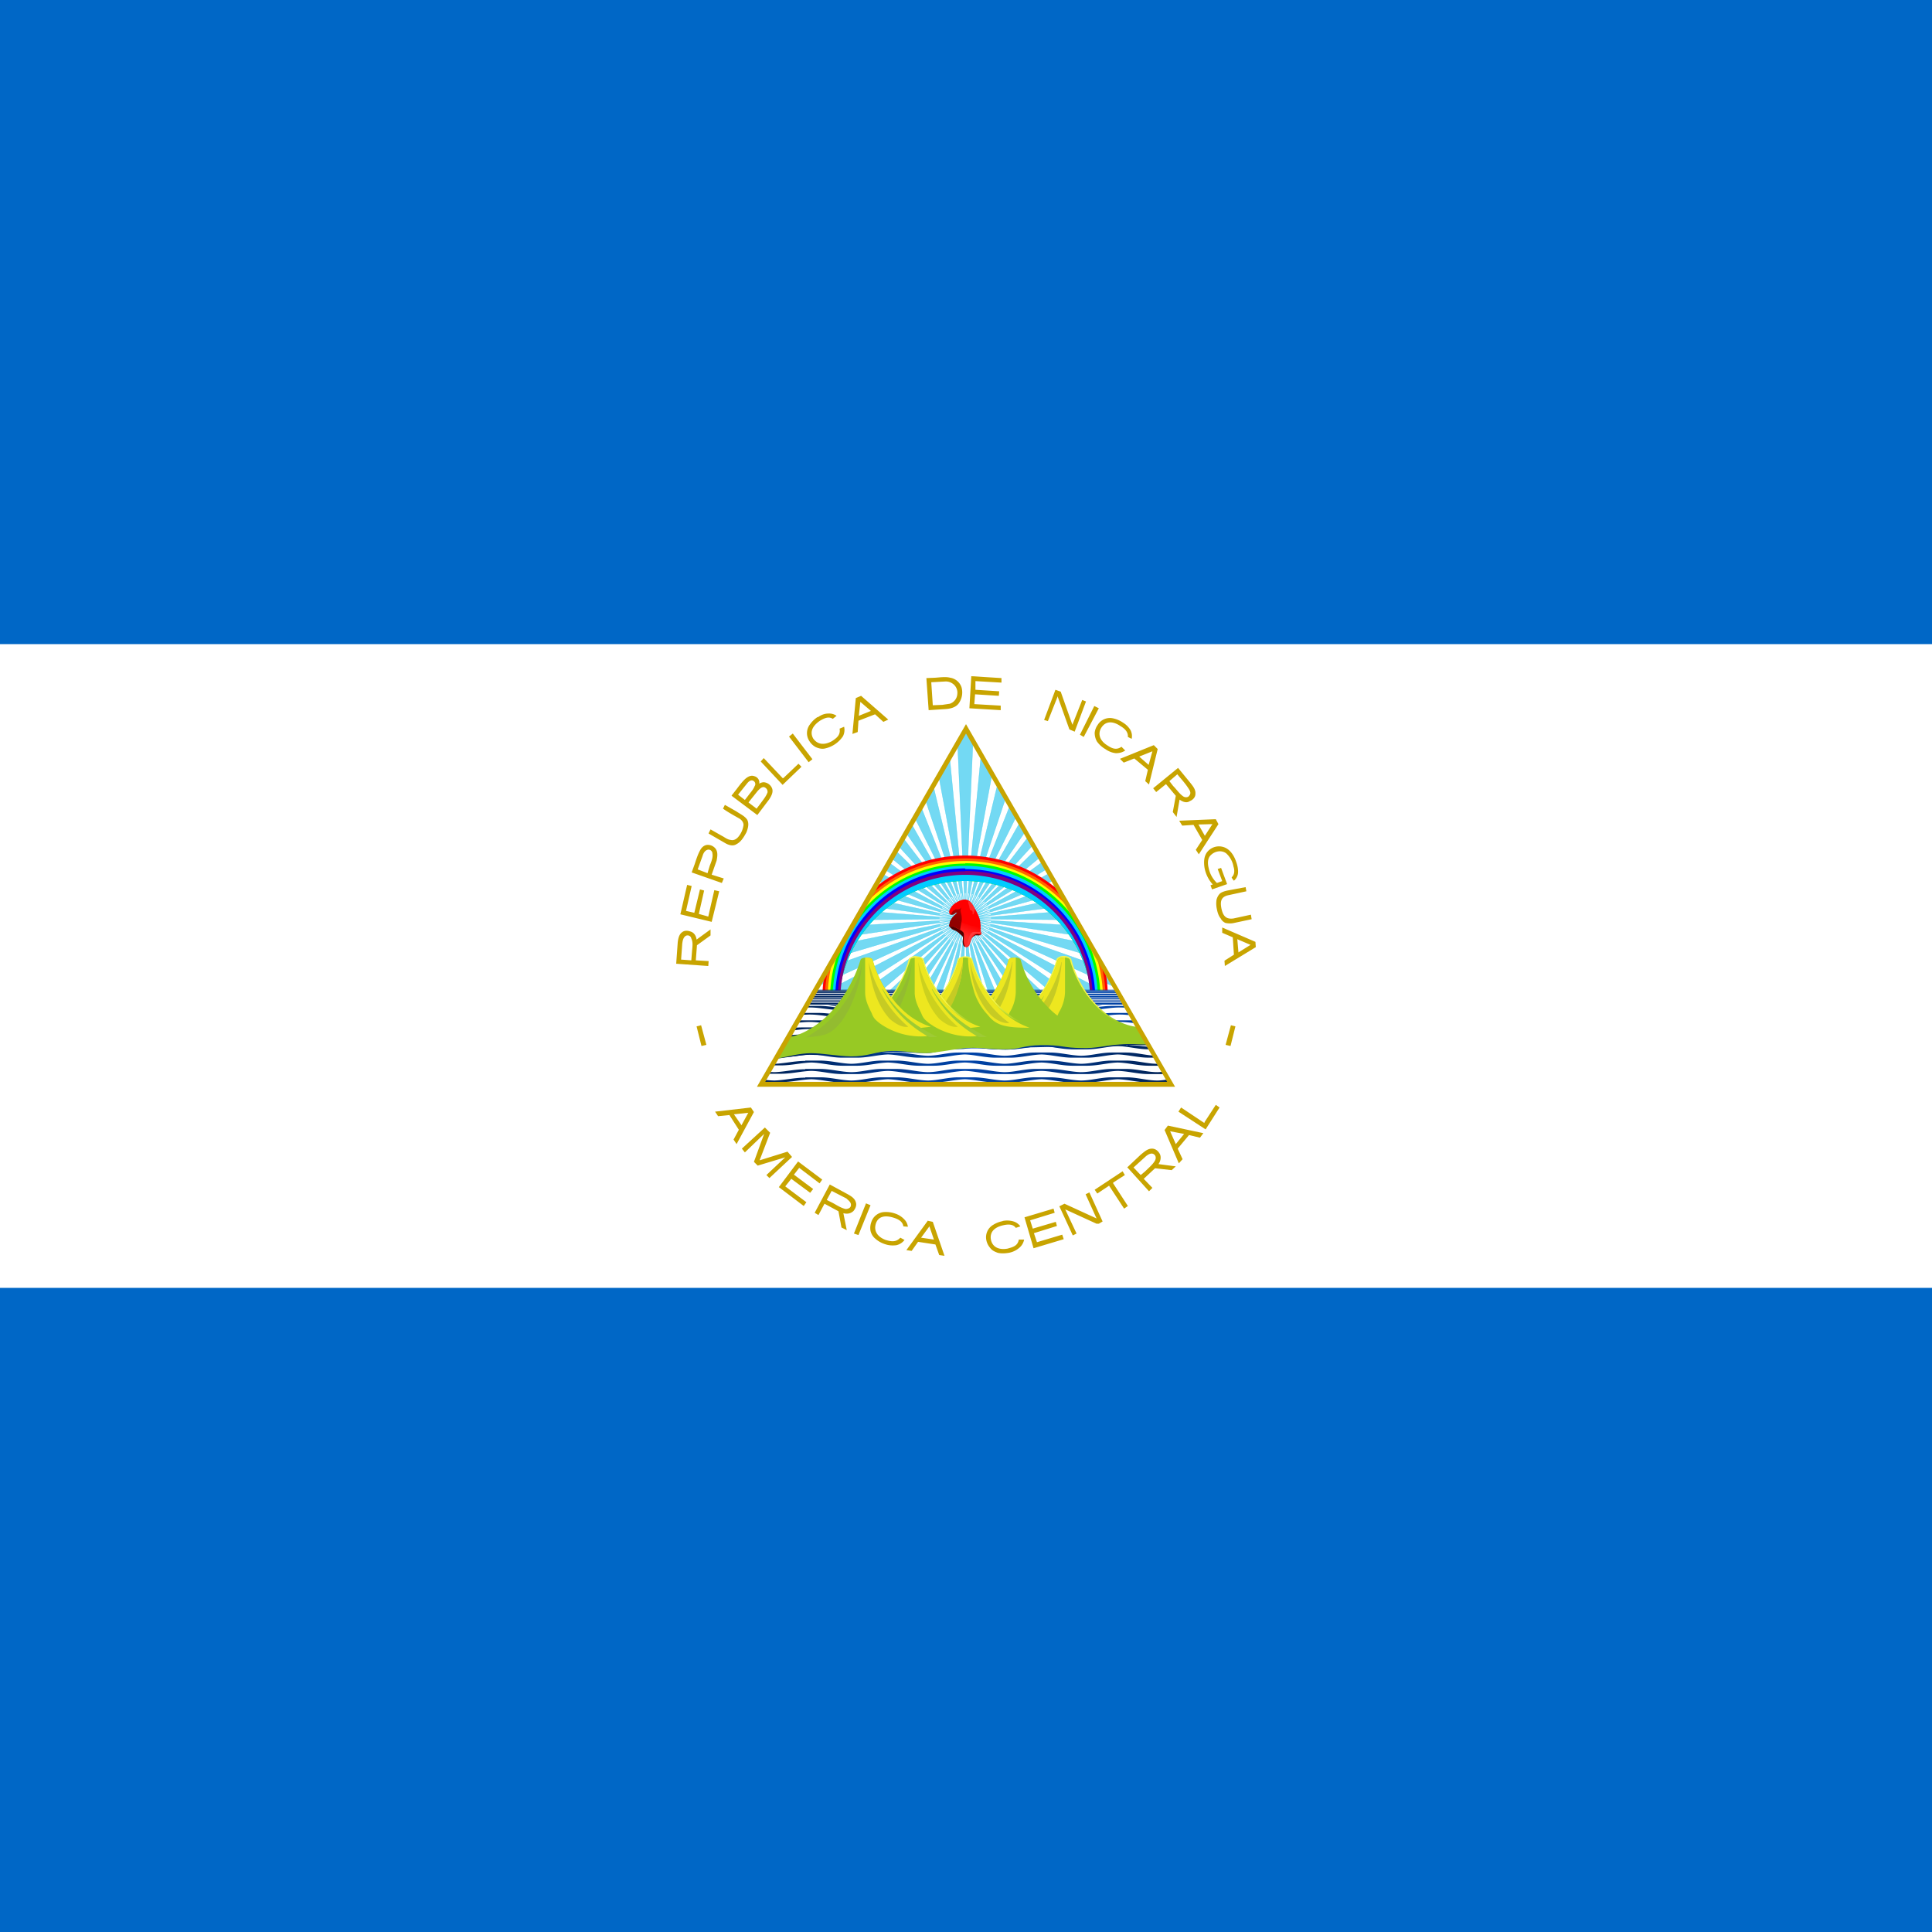 <svg xmlns="http://www.w3.org/2000/svg" xmlns:xlink="http://www.w3.org/1999/xlink" id="flag-icon-css-ni" viewBox="0 0 512 512">
  <defs>
    <linearGradient id="r" x1="444.5" x2="634.4" y1="317.5" y2="317.5" gradientUnits="userSpaceOnUse" xlink:href="#a"/>
    <linearGradient id="f" x1="498.7" x2="500.6" y1="289.1" y2="283.4" gradientUnits="userSpaceOnUse">
      <stop offset="0" stop-color="#510000"/>
      <stop offset=".3" stop-color="#8a0000"/>
      <stop offset="1" stop-color="#a00"/>
    </linearGradient>
    <linearGradient id="b" x1="484.8" x2="484.8" y1="311.7" y2="317.6" gradientUnits="userSpaceOnUse">
      <stop offset="0" stop-color="#F5F549"/>
      <stop offset="1" stop-color="#97C924"/>
    </linearGradient>
    <linearGradient id="a">
      <stop offset="0" stop-color="#025"/>
      <stop offset=".5" stop-color="#04a"/>
      <stop offset="1" stop-color="#025"/>
    </linearGradient>
    <linearGradient id="h" x1="444.5" x2="634.4" y1="317.5" y2="317.5" gradientUnits="userSpaceOnUse" xlink:href="#a"/>
    <linearGradient id="v" x1="484.8" x2="484.8" y1="311.7" y2="317.6" gradientUnits="userSpaceOnUse" xlink:href="#b"/>
    <linearGradient id="o" x1="444.5" x2="634.4" y1="317.5" y2="317.5" gradientUnits="userSpaceOnUse" xlink:href="#a"/>
    <linearGradient id="p" x1="444.5" x2="634.4" y1="317.5" y2="317.5" gradientUnits="userSpaceOnUse" xlink:href="#a"/>
    <linearGradient id="q" x1="444.5" x2="634.4" y1="317.5" y2="317.5" gradientUnits="userSpaceOnUse" xlink:href="#a"/>
    <linearGradient id="g" x1="501.4" x2="502.9" y1="291.4" y2="287.4" gradientUnits="userSpaceOnUse">
      <stop offset="0" stop-color="#ff2a2a"/>
      <stop offset="1" stop-color="red"/>
    </linearGradient>
    <linearGradient id="u" x1="484.8" x2="484.8" y1="311.7" y2="317.6" gradientUnits="userSpaceOnUse" xlink:href="#b"/>
    <linearGradient id="x" x1="98.9" x2="125" y1="1440.2" y2="1440.2" gradientTransform="scale(4.457 .224)" gradientUnits="userSpaceOnUse" xlink:href="#a"/>
    <linearGradient id="j" x1="444.5" x2="634.4" y1="317.5" y2="317.5" gradientUnits="userSpaceOnUse" xlink:href="#a"/>
    <linearGradient id="l" x1="444.5" x2="634.4" y1="317.5" y2="317.5" gradientUnits="userSpaceOnUse" xlink:href="#a"/>
    <linearGradient id="m" x1="444.5" x2="634.4" y1="317.5" y2="317.5" gradientUnits="userSpaceOnUse" xlink:href="#a"/>
    <linearGradient id="i" x1="444.5" x2="634.4" y1="317.5" y2="317.5" gradientUnits="userSpaceOnUse" xlink:href="#a"/>
    <linearGradient id="s" x1="484.8" x2="484.8" y1="311.7" y2="317.6" gradientUnits="userSpaceOnUse" xlink:href="#b"/>
    <linearGradient id="y" x1="47.9" x2="61.7" y1="3054.2" y2="3054.2" gradientTransform="scale(9.124 .11)" gradientUnits="userSpaceOnUse" xlink:href="#a"/>
    <clipPath id="c">
      <path d="M500 226.4l-63.7 110.3h127.4z"/>
    </clipPath>
  </defs>
  <path fill="#0067c6" d="M0 0h512v512H0z"/>
  <path fill="#fff" d="M0 170.7h512v170.6H0z"/>
  <path fill="#c8a400" d="M179.2 255.4l8.5.6.1-1.3-3.4-.2.3-4 3.6-2.6v-1.6l-3.7 2.7c-.1-.9-.6-1.8-1.5-2.1-.8-.3-1.7-.4-2.4.2-.8.6-1 1.8-1.1 2.7l-.4 5.6zm1.3-1.1l.3-4.2c.1-.7.2-1.5.8-2a1 1 0 011.6.6c.5 1 .3 2.2.2 3.3l-.2 2.5-2.7-.2zm-.2-12l8.3 2 2-8.1-1.3-.3-1.6 7-2.5-.7 1.4-6.2-1.1-.3-1.5 6.2-2.2-.5 1.5-6.6-1.2-.3-1.8 7.8zm3-11.1l8 2.8.5-1.2-3.2-1 1.3-3.7c.2-1 .4-2.2-.2-3.1a2.6 2.6 0 00-2.1-1.1c-1 0-1.7.7-2.1 1.5-.6 1.1-1 2.4-1.4 3.6l-.8 2.2zm1.6-.8l1.3-3.6c.2-.7.6-1.4 1.3-1.6.6-.2 1.3.3 1.3 1 .2 1-.3 2.2-.7 3.2l-.6 2-2.6-1zm2.9-9.5l4.5 2.6c.9.5 2 .8 2.9.2 1.2-.6 2-2 2.6-3.1.4-1 .8-2.3.2-3.4-.7-1-1.9-1.5-2.9-2.2l-3-1.7-.5 1c1.4 1 2.9 1.8 4.3 2.6.7.4 1.3 1.2 1.1 2a6 6 0 01-1.2 2.7c-.5.7-1.3 1.2-2.1 1-1-.1-1.6-.7-2.4-1.1l-3-1.7-.5 1zm6.1-10l6.8 5.1 3.1-4.1c.6-.9 1.2-2 .8-3a2.6 2.6 0 00-2.2-1.6c-.4 0-1 .2-1.2.4.2-1-.5-1.8-1.3-2-1-.4-2 .3-2.7 1-.8.8-1.5 1.8-2.2 2.7l-1.1 1.4zm1.7-.3l2.4-3c.4-.5 1-1 1.6-.7.6.3.7 1 .4 1.4-.4 1-1 1.6-1.6 2.4l-1 1.3-1.8-1.4zm2.8 2l2.4-3c.5-.5 1-1.1 1.7-1 .6.2 1 .8.9 1.4-.4 1.1-1.2 2-1.9 3l-1 1.3-2.1-1.6zm3.2-10.8l5.8 6.2 5-4.8-.8-.8-4 3.8h-.2l-5-5.3zm7.5-6.6l5.2 6.8 1-.8-5.2-6.8zm7.6-5.2a7.2 7.2 0 00-2 1.9 3.8 3.8 0 00-.2 4.5 4.4 4.4 0 001.7 1.6c.7.3 1.4.5 2.2.4a7.7 7.7 0 005-3.3 3.7 3.7 0 00.3-2.5l-1.2.5c.3 1.7-.8 2.5-2 3.3-2 1.1-3.8 1-5-.7-1.1-2 .2-3.6 1.8-4.7 1.2-.7 2.3-1.2 3.4-.5l1-.8a3.4 3.4 0 00-2.2-.6c-.9 0-1.8.3-2.8 1zm10.1-5l-.9 9.5 1.4-.5.2-3 4.4-1.7 2.2 2 1.3-.6-7.2-6.3-1.4.6zm1.2 1l2.8 2.4-3.2 1.3.4-3.7zm17.5-6.3l.6 8.5 4.6-.3c1.2-.1 2.5-.4 3.3-1.4a5 5 0 00.8-4.4 3.8 3.8 0 00-3-2.5c-1.2-.3-2.5-.1-3.9 0l-2.4.1zm1.3 1.1l3.7-.2a3.1 3.1 0 012 .6 2.9 2.9 0 011.2 2.7 2.9 2.9 0 01-2 2.6l-2 .3-2.5.1-.4-6zm10.6-1.6l-.5 8.5 8.3.5V187l-7-.4.2-2.6 6.3.4.1-1.2-6.3-.4v-2.3l6.9.4v-1.2l-8-.5zm22.3 3.6l-3 8 1 .3 2.5-6.3v-.3l.2.4 3 8.4 1.4.6 3-8-1-.4-2.5 6.3v.3l-.2-.3-3-8.5zm11.5 4.9l-4 7.6-1-.6 3.8-7.6zm6.4 3.8a7.2 7.2 0 00-2.5-1.1 3.8 3.8 0 00-4.2 1.7 4.4 4.4 0 00-.8 2.1c0 .8.2 1.6.6 2.3a7 7 0 002.2 2c1 .7 1.9 1 2.8 1.1 1 0 1.7-.2 2.5-.7l-1-1c-1.4 1-2.6.4-3.8-.4-1.9-1.2-2.6-3-1.5-4.7 1.3-2 3.4-1.5 5-.4 1.2.7 2.1 1.6 2 2.9l1 .5a3.4 3.4 0 00-.3-2.3 5.8 5.8 0 00-2-2zm8.1 6l-8.9 3.6 1 1 2.8-1.1 3.6 3-.7 3 1 .9 2.3-9.4-1-1zm-.3 1.6l-1 3.6-2.5-2.2 3.5-1.4zm6.8 4.4l-6.6 5.4.8 1 2.6-2.1 2.6 3.1-.8 4.3 1 1.3.8-4.6c.8.6 1.9 1 2.7.4.8-.3 1.5-1 1.5-1.9.1-1.2-.7-2.1-1.4-3l-3.2-3.9zm-.2 1.7c1 1.2 2 2.3 2.8 3.5.4.6 1 1.4.4 2.1-.3.6-1.2.6-1.7.2-1-.7-1.7-1.8-2.6-2.7l-1-1.3 2.1-1.8zm10.1 11.9l-9.6.4.8 1.3 3-.2 2.3 4-1.7 2.6.8 1.2 5.2-8-.7-1.3zm-.8 1.3l-2 3.1-1.7-3 3.7-.1zm6.3 10c-.5-1.5-1.4-3-2.8-3.7a4 4 0 00-4.8 1c-1 1.2-1 2.8-.8 4.2a9 9 0 002.2 4.5l-.6.2.4 1.1 4-1.4-1.6-4.3-.9.3 1.2 3.2-1.4.5a7.5 7.5 0 01-2.2-4c-.3-1.2-.3-2.6.6-3.4 1-1 2.7-1.4 4-.5a6.2 6.2 0 012 3.6c.3.9.3 2-.4 2.7-.2.1 0 .3.1.5l.4.5a3 3 0 001.1-2.4c0-.9-.2-1.8-.5-2.6zm2.5 6.7l-4.8.9c-.9.2-1.5.4-2 .8-.4.4-.7.9-.9 1.6a6.8 6.8 0 00.1 2.6c.2 1 .5 1.8 1 2.4.3.6.8 1 1.3 1.2.6.1 1.3.2 2.2 0l4.7-1-.2-1.2-4.6 1c-2.1.3-2.8-.8-3.2-2.6-.4-2-.1-3.2 2-3.6l4.6-1-.2-1.1zm2.6 14.5l-8.8-3.8v1.4l2.8 1.2.3 4.6-2.5 1.6.1 1.4 8.2-5-.1-1.4zm-1.3.8l-3.2 2-.3-3.5 3.5 1.5zm-145.6 21.3l-1.2.3 1.3 5.2 1.3-.3zm140.4 0l1.2.3-1.3 5.2-1.3-.3zM199 293.5l-9.5 1.1.8 1.2 3-.3 2.5 3.9-1.4 2.6.8 1.2 4.6-8.5-.8-1.2zm-.7 1.4l-1.8 3.3-2-2.9 3.8-.4zm4.4 3.9l-6.1 5.6.8 1 5.1-4.9-2.7 7.4 1 1 7.3-2.2-5 4.7.8.8 6-5.6-1.2-1.4-7.4 2.3 2.8-7.3zm8.8 9l-5.1 6.8 6.6 5 .7-1-5.6-4.2 1.6-2 5 3.7.8-1-5.1-3.8 1.4-1.8 5.4 4.1.7-1-6.4-4.8zm8.4 6.1l-4 7.5 1 .6 1.6-3 3.7 2 .8 4.3 1.4.7-.9-4.5c1 .3 2 .1 2.7-.6.5-.6.9-1.5.6-2.3-.3-1.1-1.4-1.7-2.3-2.2l-4.6-2.5zm.5 1.7l3.9 2c.5.5 1.3 1 1.2 1.8 0 .7-.8 1-1.4 1-1.3-.3-2.3-1-3.4-1.6l-1.6-.8 1.3-2.4zm9.1 3.3l-3.2 8 1.2.4 3.2-7.9zm7.7 2.7a7.2 7.2 0 00-2.7-.4 3.8 3.8 0 00-3.6 2.7 4.4 4.4 0 00-.2 2.3c.2.8.6 1.5 1.2 2a7 7 0 002.6 1.5c1.1.4 2.1.4 3 .3a3.7 3.7 0 002.2-1.4l-1.1-.6c-1.2 1.3-2.5 1-3.9.6-2.1-.8-3.2-2.3-2.6-4.3.7-2.2 2.8-2.2 4.7-1.6 1.3.4 2.4 1 2.6 2.3l1.2.1a3.4 3.4 0 00-1-2 5.8 5.8 0 00-2.4-1.5zm8.6 2l-5.6 7.7 1.4.2 1.7-2.4 4.6.7 1 2.8 1.4.2-3.1-9-1.4-.3zm.5 1.4l1.2 3.5-3.4-.5 2.2-3zm19.5-1.4a7.2 7.2 0 00-2.6 1 3.8 3.8 0 00-1.8 4.1 4.4 4.4 0 001 2c.5.7 1.2 1 2 1.3.8.2 1.8.2 3 0a5.8 5.8 0 002.7-1.3 3.7 3.7 0 001.3-2.2H270c-.3 1.7-1.6 2-3 2.4-2.3.4-4-.4-4.4-2.4-.4-2.3 1.4-3.4 3.3-3.8 1.3-.3 2.6-.3 3.3.7l1.2-.4a3.4 3.4 0 00-1.8-1.3 5.8 5.8 0 00-3-.1zm5.7-1l2.4 8.2 8-2.4-.4-1.2-6.7 2-.8-2.4 6.1-1.9-.3-1.1-6.1 1.8-.7-2.2 6.5-2-.3-1.1-7.7 2.3zm9.2-3l3.6 7.8 1-.5-3-6.4 8.3 3.8h.6l1-.6-3.5-7.7-1 .5 2.9 6.4-8.5-3.9-1.4.7zm9.4-4.3l.7 1 3-2 .1-.1 4 6.1 1-.7-3.9-6v-.2l3.1-2-.6-1zm8.6-6l5.8 6.4.9-.9-2.3-2.4 3-2.8 4.4.5 1.1-1-4.6-.6c.6-.8.8-2 .3-2.8-.4-.7-1.1-1.3-2-1.3-1.2 0-2 .8-3 1.6l-3.6 3.4zm1.7.1l3.3-3c.5-.4 1.4-1 2.1-.5.6.4.6 1.2.2 1.8-.6 1-1.6 1.8-2.5 2.7l-1.2 1-1.9-2zm8.2-10l3.8 8.9 1-1.1-1.3-2.8 3-3.6 2.9.7.9-1.2-9.4-2-.9 1.2zm1.5.4l3.7.7-2.2 2.7-1.5-3.4zm2.2-5.2l7.2 4.7 3.7-5.8-1-.7-3 4.6v.2l-.2-.1-6-4z"/>
  <g clip-path="url(#c)" transform="translate(-170.7) scale(.853)">
    <path fill="#fff" d="M500 226.4l-31.5 54.5-15.4 26.7h93.8l-14.7-25.4-32.2-55.8z"/>
    <g id="e">
      <g id="d">
        <path fill="#17c0eb" stroke="#17c0eb" stroke-width=".1" d="M500 226.4l-2.4 4 2.4 55 2.4-55z" opacity=".6"/>
        <path fill="#fff" d="M500 277.5h-.1l.1 3 .1-3h-.1z"/>
      </g>
      <use width="100%" height="100%" transform="rotate(72 500 285.5)" xlink:href="#d"/>
      <use width="100%" height="100%" transform="rotate(144 500 285.5)" xlink:href="#d"/>
      <use width="100%" height="100%" transform="rotate(-144 500 285.5)" xlink:href="#d"/>
      <use width="100%" height="100%" transform="rotate(-72 500 285.5)" xlink:href="#d"/>
    </g>
    <use width="100%" height="100%" transform="rotate(8 500 285.5)" xlink:href="#e"/>
    <use width="100%" height="100%" transform="rotate(16 500 285.5)" xlink:href="#e"/>
    <use width="100%" height="100%" transform="rotate(24 500 285.5)" xlink:href="#e"/>
    <use width="100%" height="100%" transform="rotate(32 500 285.5)" xlink:href="#e"/>
    <use width="100%" height="100%" transform="rotate(40 500 285.5)" xlink:href="#e"/>
    <use width="100%" height="100%" transform="rotate(48 500 285.5)" xlink:href="#e"/>
    <use width="100%" height="100%" transform="rotate(56 500 285.5)" xlink:href="#e"/>
    <use width="100%" height="100%" transform="rotate(64 500 285.5)" xlink:href="#e"/>
    <path fill="red" d="M500 265.8a44.2 44.2 0 00-29 10.8L456.4 302a45 45 0 00-.8 8.3h5a39.4 39.4 0 0178.7 0h5a45 45 0 00-.7-8.3L529 276.6a44.3 44.3 0 00-29-10.8z"/>
    <path fill="#f60" d="M500 266.7a43.5 43.5 0 00-30.3 12.2l-12 20.9a43.6 43.6 0 00-1.3 10.4h4.3a39.4 39.4 0 0178.6 0h4.3a43.9 43.9 0 00-1.3-10.5l-12-20.8a43.5 43.5 0 00-30.3-12.2z"/>
    <path fill="#ff0" d="M500 267.5a42.7 42.7 0 00-32 14.3l-8.7 15a42.7 42.7 0 00-2 13.5h3.3a39.4 39.4 0 0178.7 0h3.5c0-4.7-.8-9.2-2.1-13.4l-8.8-15.1a42.6 42.6 0 00-31.9-14.3z"/>
    <path fill="#0f0" d="M500 268.3a42 42 0 00-34.9 18.6l-2.8 4.9a41.8 41.8 0 00-4.3 18.5h2.7a39.4 39.4 0 0178.6 0h2.7a41.8 41.8 0 00-4.3-18.5l-2.8-5a42 42 0 00-34.9-18.6z"/>
    <path fill="#0cf" d="M500 269a41.2 41.2 0 00-41.2 41.3h1.9a39.4 39.4 0 0178.6 0h1.9A41.2 41.2 0 00500 269z"/>
    <path fill="#00f" d="M500 269.8a40.4 40.4 0 00-40.4 40.4h1.4a39 39 0 1178 0h1.4A40.4 40.4 0 00500 270z"/>
    <path fill="purple" d="M500 270.7a39.6 39.6 0 00-39.6 40.3h.8v-.8a38.8 38.8 0 1177.6.8h.8v-.8a39.6 39.6 0 00-39.6-39.6z"/>
    <path fill="#510000" d="M500.4 288.1c-.7 0-1.2-.5-1.8-.6a2.2 2.2 0 00-.7 2.1c.3.1.3.4.9.9s.5.7.4 2c0 .4.1 1.5.6 1.6.5.1 1-.3 1.1-1.2.1-.7.4-1.2.7-1.6.3-1.9-.2-2.6-1.2-3.2z"/>
    <path fill="red" d="M497.2 283.5c-.6 0-1.6 1-2 .5-.2-.3-.3-.9 0-1.4a4.8 4.8 0 012.2-2.3c2.3-1.4 3.9-1 5 1 1.1 1.8 2.2 3.8 2.3 5.4 0 .5.3 1.4-.2 1.9-1.3 1.4-4.6-1.5-6.5-1-.6.1-1.4.6-2 .2-.4-.3 0-1 .3-1.3.6-.5 1.5-2.4 1.4-3.2 0-.4 0 .2-.5.2z"/>
    <path fill="url(#f)" d="M497 282.6c-1.2.4-1 1-1.6 1.5.2.1.8.3 1.4-.3.2-.2.5-.3.7-.3l-.7.7a5.2 5.2 0 00-1.4 1.8c-.3.8-.4 1.7-.3 1.8 0 0 .4.8 1.5 1.2 2 .8 2.4 2.5 4.5 2.5 1.6 0 1.4-1.1 2.7-.9 1 .2 1.7-.7.6-1.2a14 14 0 00-5.4 0c-.4-4 0-2.6-.1-4.4-.1-1.7-.7-1.8 0-3.3-.5 1-1.2.8-2 .8z"/>
    <path fill="#ff2a2a" d="M501 279.8l-.1.6.3 1 .2 1c0 .3.4.4.7.6.4.3 0 1 .3 1.1.2 0 .5-1 .5-1.2v-.7a15.3 15.3 0 00-.5-.9 3.6 3.6 0 00-.2-.3 4.2 4.2 0 00-.8-.9 4 4 0 00-.3-.2l-.2-.1z"/>
    <path fill="url(#g)" d="M501.3 287.4l-2-.7c-1.3-.4-2.6-1.2-3.5-.8-.3.1-.3.4-.4.9 0 .5-.5 1.3 0 1 .6-.4 2.4.8 3 1.1.3.2 1 .6 1.1 1 .2.6 0 1.8 0 2.4 0 .5.2 1.8.7 2 .6.1 1.1-.4 1.3-1.3.3-.9.4-1.4.8-1.9s.8-.8 1.3-.9c.6 0 1.4.5 1.4-.2 0-.4-.4-.8-.2-1.4.1-.5-.4-.4-.9-.6l-2.7-.6z"/>
    <path fill="#910000" d="M498.4 288.9c-.4-.2-2.3-1.5-3-1-.3 0-.4 0-.4-.3l.2-.9c0-.3.2-.8.5-1 .7-.6 2.3.5 3.1.8l-.4 2.4z"/>
    <path fill="#ff3a3a" d="M501.8 291.4c.9-1.6 1.5-1.4 2.6-1.4.4 0 .5-.3.4-.7-.3.6-1.7 0-2.5.3-1.5.7-1.2 3.7-2 4 .8.7 1.1-1.7 1.5-2.2z"/>
    <g fill="url(#h)">
      <path fill="#fff" d="M453.1 307.6l-10 17.3H557l-10-17.2h-93.8z"/>
      <g id="n" fill="url(#i)">
        <path id="k" fill="url(#j)" d="M449.7 321.4a36 36 0 00-4.7.3l-.5.9c2.4-.3 4.7-.7 7.2-.7 3.2 0 6.2.8 9.7.8h4.6c3.5 0 6.4-.8 9.7-.8 3.3 0 6.3.8 9.8.8h4.6c3.5 0 6.4-.8 9.7-.8 3.3 0 6.3.8 9.8.8h4.5c3.5 0 6.5-.8 9.8-.8 3.3 0 6.3.8 9.8.8h4.5c3.5 0 6.5-.8 9.8-.8 2.6 0 5 .5 7.5.7l-.5-1a38 38 0 00-4.4-.2h-4.5c-3.5 0-6.5.7-9.8.8-3.3 0-6.3-.8-9.8-.8H522c-3.5 0-6.5.7-9.8.8-3.3 0-6.3-.8-9.8-.8H498c-3.5 0-6.5.7-9.8.8-3.3 0-6.3-.8-9.8-.8h-4.5c-3.5 0-6.5.7-9.8.8-3.3 0-6.2-.8-9.7-.8h-4.6z"/>
        <use width="100%" height="100%" y="-1.1" fill="url(#l)" xlink:href="#k"/>
        <use width="100%" height="100%" y="-2.2" fill="url(#m)" xlink:href="#k"/>
      </g>
      <use width="100%" height="100%" y="-3.3" fill="url(#o)" xlink:href="#n"/>
      <use width="100%" height="100%" y="-6.7" fill="url(#p)" xlink:href="#n"/>
      <path fill="url(#q)" d="M453.2 307.5v.2h93.7l-.1-.2h-93.6zm-.2.3l-.1.3H547l-.1-.3h-94zm-.2.4l-.2.3h94.8l-.2-.3h-94.4zm-.3.5l-.3.5h95.6l-.3-.5h-95zm-.4.7l-.3.5h96.4l-.3-.5h-95.8zm-.4.7l-.2.4h97l-.2-.4h-96.6zm-.4.7l-.2.4H549l-.3-.4h-97.4zm-.4.7l-.3.6h98.8l-.3-.6H451z"/>
      <path fill="url(#r)" d="M457.4 312.3c3.4.7 3.7 0 3.7 0zm81.5 0s.3.7 3.7 0z"/>
    </g>
    <g fill="#ccd11e">
      <g id="t">
        <path fill="url(#s)" d="M530.6 297c-1.7 0-2.2.9-2.2.9-2.7 10.6-11.8 21.3-22.6 21.3h-8V330h61.4l-6.2-11c-9.7-1.4-17.6-11.3-20.1-21.1 0 0-.6-.9-2.3-.9z"/>
        <path fill="#97c924" d="M530.6 297.5c-.8 0-1.2.1-1.5.3l-.3.3a33.6 33.6 0 01-8.4 14.7c-4 4.1-9 6.9-14.6 6.9h-7.7v9.9H559l-5.7-10c-4.7-.7-9-3.2-12.4-6.8a33.6 33.6 0 01-8.4-14.7l-.3-.3a2.8 2.8 0 00-1.6-.3z"/>
        <path fill="#ede71f" d="M530.6 297.5h.4v10.8a13 13 0 01-2 6.4c-.5 1.6-1 1-2.3 2.9a25.4 25.4 0 01-5.2 1.2c-2.5.4-8 .8-10.9.1a23 23 0 009.8-6 30.6 30.6 0 002.1-2.5 33.7 33.7 0 003-4.4l1-2a33.9 33.9 0 001.3-2.9 29.8 29.8 0 001-3l.3-.3.6-.2 1-.1z"/>
        <path fill="#c6cb24" d="M530 298.9c-.5 6-2.3 13.2-6.7 17.8-1.6 1.3-3.7 2.6-5.6 2.3 6.7-5.5 10.8-14 12.2-20.1z"/>
        <path fill="#9ecb34" d="M524.5 309.3c-1 2.7-4.8 6.7-8.8 10h-2.9c2.5-.2 8.3-5 11.7-10z"/>
      </g>
      <use width="100%" height="100%" x="-15.3" xlink:href="#t"/>
      <g fill="#c6cb24">
        <path fill="url(#u)" d="M502.2 298c2.8 10.5 11.8 21.2 22.6 21.2h8.1V330h-65.8v-10.8h8c10.8 0 19.9-10.7 22.6-21.3 0 0 .6-.8 2.3-.8 1.7 0 2.2.8 2.2.8z"/>
        <path fill="#97c924" d="M500 297.5c.8 0 1.2.2 1.5.3l.3.3a33.6 33.6 0 008.4 14.7c4 4.1 9 6.9 14.6 6.9h7.7v9.9h-65v-10h7.7c5.5 0 10.6-2.7 14.6-6.8a33.6 33.6 0 008.3-14.7l.3-.3a3 3 0 011.6-.3z"/>
        <path fill="#ede71f" d="M499.3 297.5a3.4 3.4 0 00-.3 0l-.6.3-.3.3a28.9 28.9 0 01-1 3 34.2 34.2 0 01-1.2 3 34.2 34.2 0 01-1 1.9 33.6 33.6 0 01-3 4.4 30.7 30.7 0 01-2.1 2.4 23 23 0 01-9.8 6.1c2.8.7 4 0 6.5-.4 2-.3 4.2-.6 6-1.2 1.5-2 1-1.3 1.5-2.9 1.2-2.2 3-4.2 3.4-6.7 1.6-3 1.9-8.6 1.9-10.2z"/>
        <path d="M499.3 298.9c-.4 6-2.3 13.2-6.7 17.8-1.6 1.3-3.6 2.6-5.6 2.3 6.8-5.5 10.9-14 12.3-20.1z"/>
        <path fill="#9ecb34" d="M493.8 309.3a31 31 0 01-8.8 10h-2.8c2.5-.2 8.2-5 11.6-10z"/>
        <path fill="#ede71f" d="M501 297.6l.5.2.4.3a32.3 32.3 0 001 3 33.6 33.6 0 001.2 3l1 1.9a33.6 33.6 0 003 4.4 30.7 30.7 0 002.1 2.4 24 24 0 009.8 6.5c-7.3 0-10.4-.6-13-4a19 19 0 01-4.2-7c-.5-2-2-6.5-1.9-10.7z"/>
        <path d="M501.5 298.9c.4 6 2.2 12 6.6 16.6 1.6 1.4 3.6 2.6 5.6 2.3a31.1 31.1 0 01-12.2-18.9z"/>
      </g>
      <g id="w">
        <path fill="url(#v)" d="M484.8 297c-1.8 0-2.3.9-2.3.9-2.5 9.8-11.8 22.3-21.5 23.8l-4.8 8.3h49v-11.3c-8.8-2.4-15.9-11.7-18.2-20.8 0 0-.5-.8-2.3-.8z"/>
        <path fill="#97c924" d="M484.8 297.5c-.8 0-1.3.2-1.6.3l-.3.3a43.4 43.4 0 01-8.1 15c-3.4 4.3-9.7 8.6-14 9l-4.3 7.5h48v-10.7a23.2 23.2 0 01-9.5-6 33.6 33.6 0 01-8.4-14.8l-.3-.3a2.9 2.9 0 00-1.5-.3z"/>
        <path fill="#93bc30" d="M483.4 298.9c-.6 9-5.6 20.5-11.3 22.4-1.9.7-5.1.9-6.2 1a36 36 0 0017.6-23.4z"/>
        <path fill="#ede71f" d="M484.8 297.5h-.5v10.8c0 2.3.9 4.2 2 6.4l.2.5c.5 1.1.8 1.5 2.3 2.7a22 22 0 0014.8 4c-1.1-.9-2.3-1.7-3.4-2.4l4.5-.5a23 23 0 01-9.7-6.2 30.5 30.5 0 01-1.4-1.5l-.6-.8a35 35 0 01-3.2-4.5 34.2 34.2 0 01-1-2 34 34 0 01-1.6-3.9 31.7 31.7 0 01-.6-2l-.3-.3a2.2 2.2 0 00-.6-.2 3.6 3.6 0 00-1-.1z"/>
        <path d="M485.4 298.9c.5 6 2.3 13.2 6.7 17.8 1.6 1.3 3.6 2.6 5.6 2.3a38.5 38.5 0 01-12.3-20.1z"/>
        <path fill="#9ecb34" d="M489.6 307.3a35 35 0 0014.6 14.9h2.5c-4.4-2.4-11.5-5.8-17-15z"/>
      </g>
      <use width="100%" height="100%" x="-15.4" fill="#c6cb24" xlink:href="#w"/>
    </g>
    <path fill="#fff" d="M556.5 324.7c-.6.2-4.4-.2-6.4 0l-1.3.3h-3.3c-3.6 0-6.7 1-10.1 1-3.4 0-6.5-1-10-1H522c-3.6 0-6.7 1-10.1 1-3.4 0-6.5-1-10-1h-3.4c-3.6 0-6.7 1-10 1-3.5 0-6.5-1-10.1-1H475c-3.6 0-6.6 1-10 1-3.5 0-6.5-1-10.1-1h-3.4c-2.8 0-6.2.6-8.9.8l-6.3 10.9h127.4z"/>
    <path fill="url(#x)" d="M548 323.1h-.6c-3.2.1-5.6 1.1-11.2 1.1s-6.2-1-12.6-.8c-6 0-8.4 1.2-11.7 1.2-3.2 0-8.4-.7-12.5-.3-4 .4-8.8 1.3-12 1.3-3.9 0-7.8-.7-11.8-.3-4.1.4-6 1.5-11.1 1.5-4.4 0-9-.7-12.8-.7-3.4 0-7.2 1-10 1.4l-.9 1.5c2.3-.3 8.6-1.3 10.8-1.3 2.4 0 10.7.5 15.3.3 4.7-.1 5.2-1.2 10.7-1.2 3.8 0 6.6.4 10.5.4 2.5 0 4.7-1.2 8.4-1.2l2.8-.1c3.1-.5 8.4 0 12 .2 3.3.2 5.5-.6 9-.7l4.4-.1c3.5-.2 6.4.6 9.7.6 3.2-.2 6.4-1 9.8-1l4.5-.2c2.3 0 5.9 0 8.3.5l-.8-1.4c-2.4-.1-5.3-.7-8.2-.7z"/>
    <g id="A">
      <path id="z" fill="url(#y)" d="M450.3 334.8c-3.4 0-6.4.8-9.6.9a31.8 31.8 0 01-3.6-.3l-.5.8h6c3.5 0 6.4-.8 9.6-.9 3.3.1 6.2 1 9.7 1h4.5c3.4 0 6.4-.9 9.6-1 3.3.1 6.3 1 9.7 1h4.5c3.5 0 6.4-.9 9.7-1 3.2.1 6.1 1 9.6 1h4.5c3.4 0 6.4-.9 9.7-1 3.2.1 6.2 1 9.6 1h4.5c3.5 0 6.4-.9 9.6-1 3.3.1 6.2 1 9.7 1h4.5l1.8-.1-.5-.8c-1 .1-2.1.3-3.2.3-3.3 0-6.2-1-9.7-1h-4.5c-3.4 0-6.4 1-9.6 1-3.3-.1-6.2-1-9.7-1h-4.5c-3.4 0-6.4 1-9.6 1-3.3-.1-6.2-1-9.7-1h-4.5c-3.5 0-6.4 1-9.6 1-3.3-.1-6.2-1-9.7-1h-4.5c-3.4 0-6.4 1-9.6 1-3.3-.1-6.2-1-9.7-1h-4.5z"/>
      <use width="100%" height="100%" y="-1.3" xlink:href="#z"/>
      <use width="100%" height="100%" y="-2.6" xlink:href="#z"/>
    </g>
    <use width="100%" height="100%" y="-3.9" xlink:href="#A"/>
    <use width="100%" height="100%" y="-7.7" xlink:href="#A"/>
    <path fill="#97c924" d="M443.9 324.7l-2.5 4.2c2.9-.5 7.1-1.7 10.7-1.7 3.6 0 8 .9 12.4 1 5 0 7-1.2 11-1.6 4.1-.4 8 .5 12 .6 3.1 0 7.9-1.1 12-1.5 4-.5 7.7.3 12.5.3 4.9.1 5.7-1.2 11.6-1.3 6.4-.1 7 .9 12.6.9 4.2.2 7.9-.9 11.7-1.1 3.8-.3 5.5 0 8.3 0l-1.9-3.2-101.3 2.3z"/>
    <path fill="#fff" d="M550 324.6l4 .3a91.4 91.4 0 002.9.3l-.4-.5c-.6.2-4.4-.2-6.4 0z"/>
  </g>
  <path fill="#c8a400" d="M256 191.9l-27.4 47.5-28 48.6h110.8L284 240.5l-28-48.6zm0 2.5l27 46.7 26.3 45.6H202.8l26.9-46.6z"/>
</svg>

